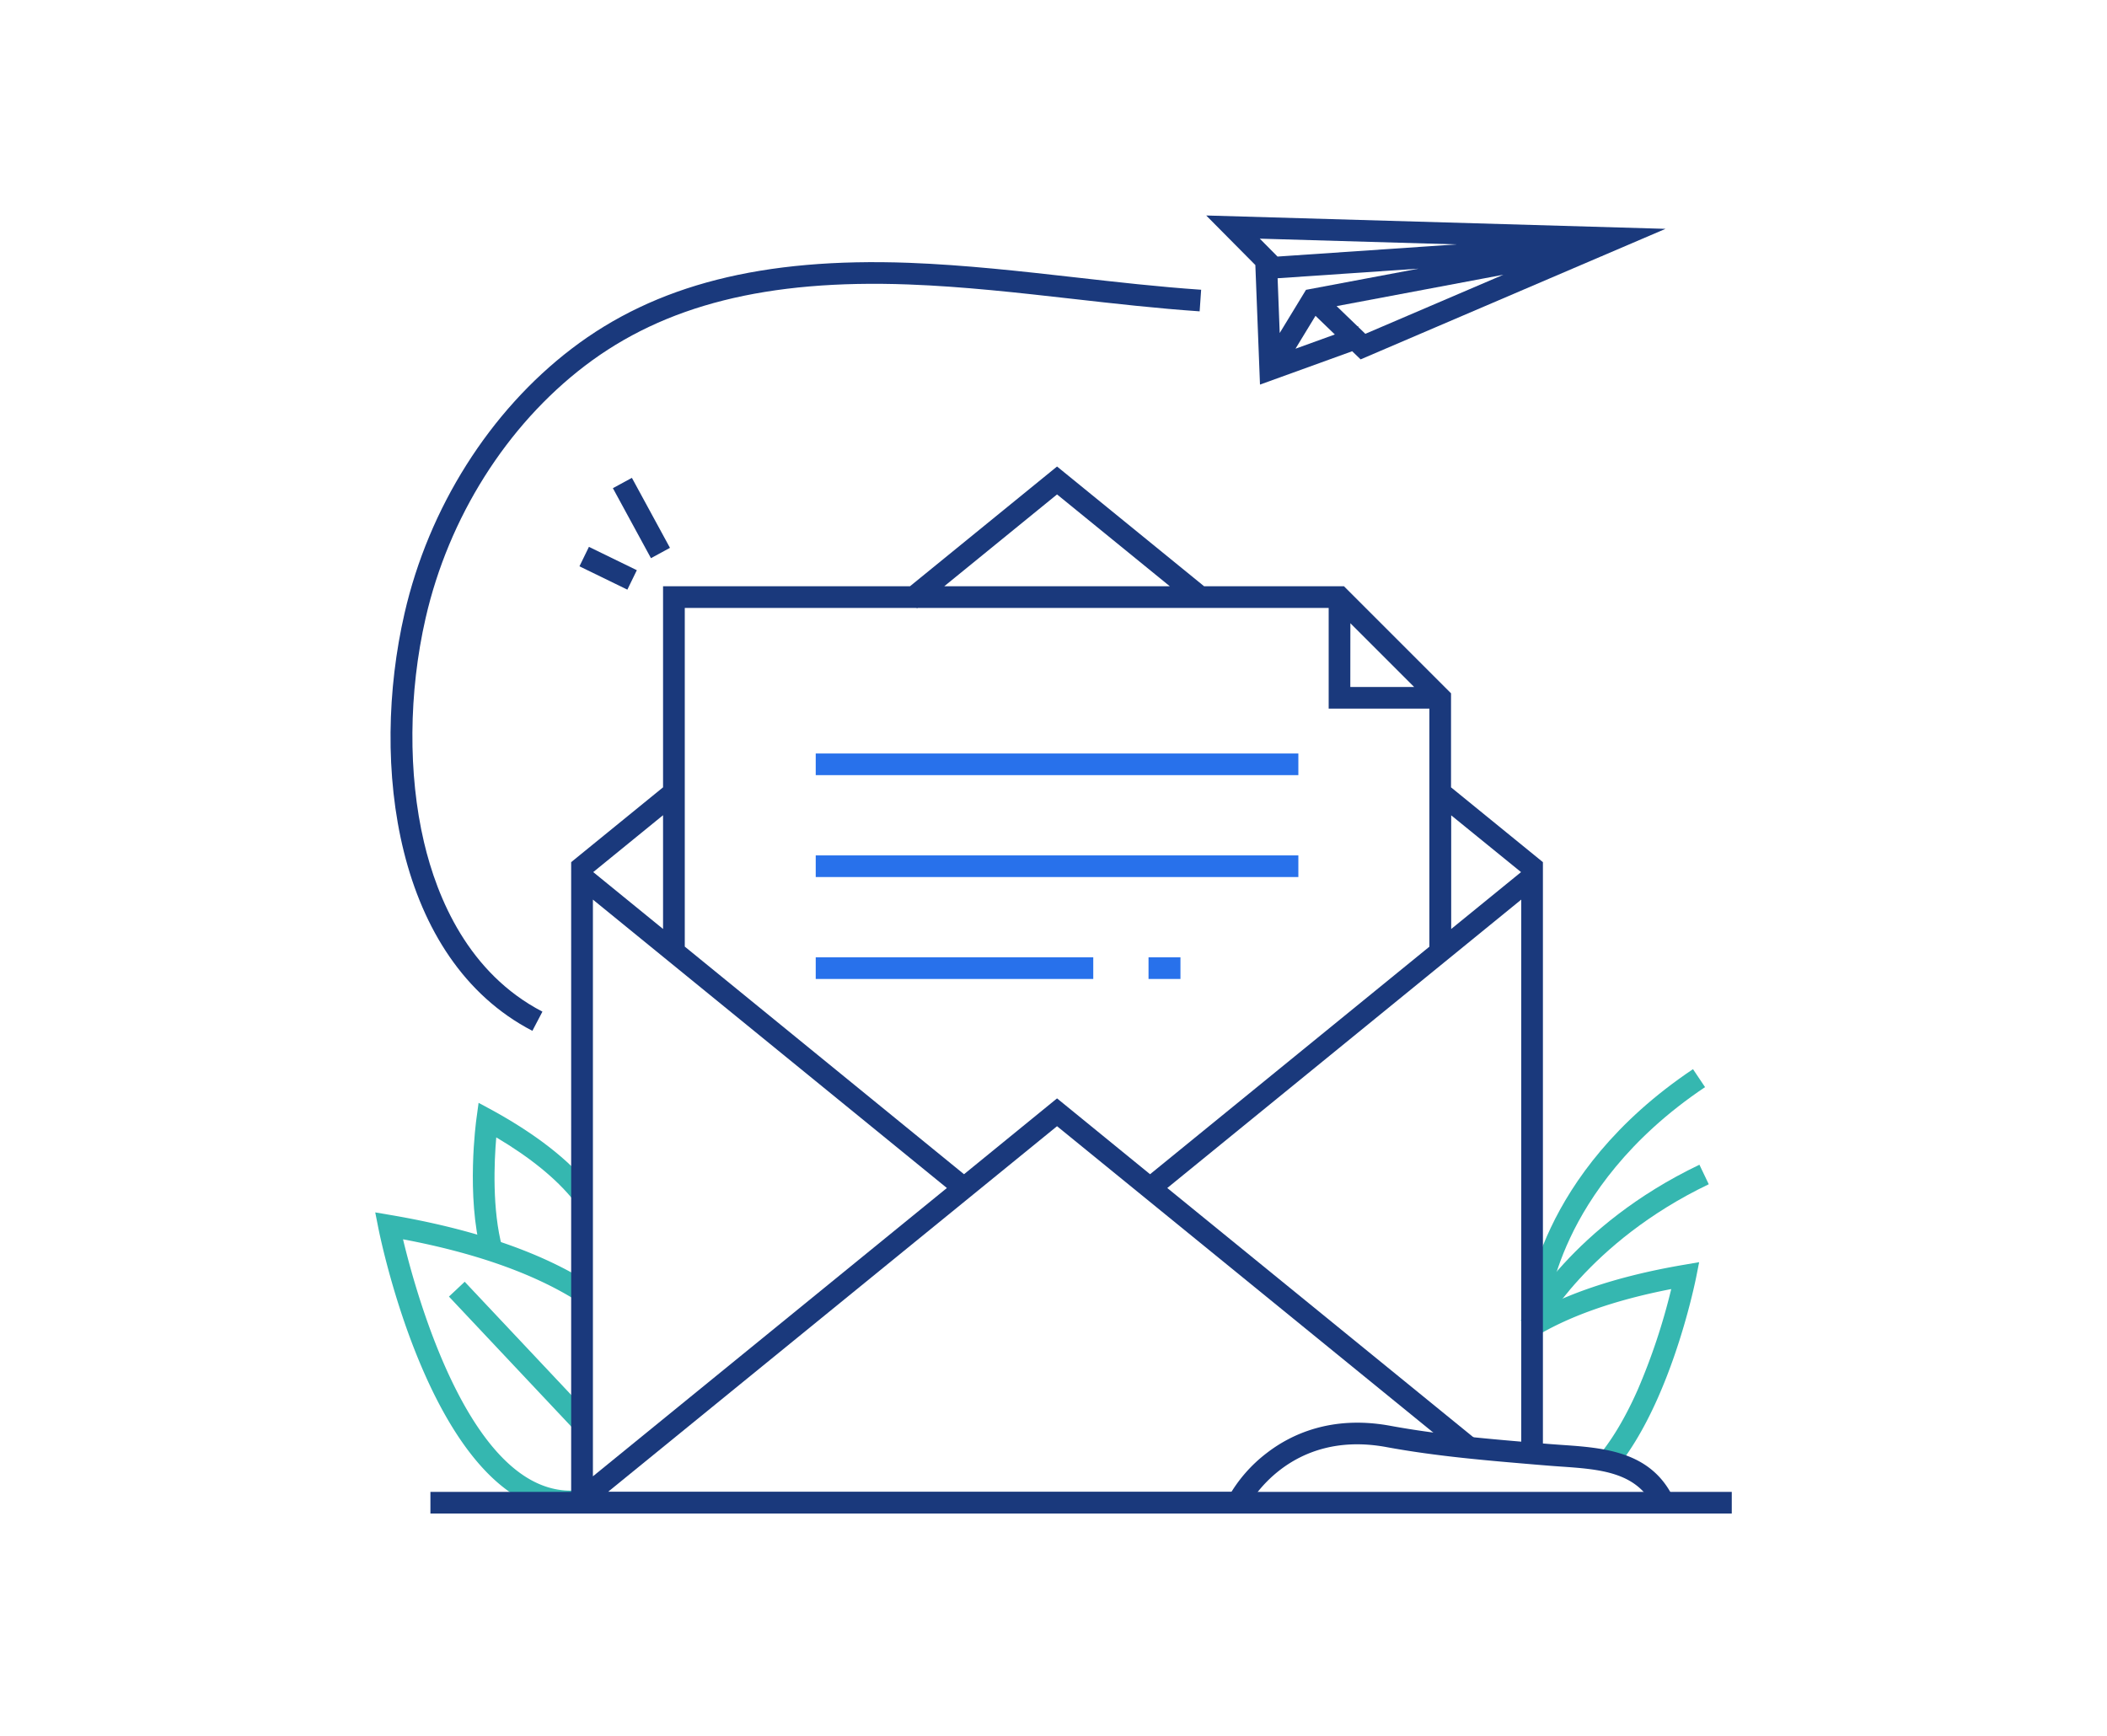 <svg id="Layer_1" data-name="Layer 1" xmlns="http://www.w3.org/2000/svg" viewBox="0 0 1000 824.17"><defs><style>.cls-1{fill:#fff;}.cls-2{fill:#35b7b0;}.cls-3{fill:#1a397c;}.cls-4{fill:#2871eb;}</style></defs><rect id="BG" class="cls-1" y="-42.47" width="1000" height="1000"/><path class="cls-2" d="M270.73,717.83c-63.7,0-90.07-129.37-91.19-135.05l-1.45-7.31,7.35,1.25c38.91,6.63,70.37,17.33,93.5,31.81l-5.45,8.71c-20.49-12.83-48.12-22.58-82.21-29,6.71,28,33.74,125.43,84.25,119l1.29,10.2A48.8,48.8,0,0,1,270.73,717.83Z"/><path class="cls-2" d="M228.44,594.85c-7.29-27.28-2.51-62.55-2.3-64l1-7.38L233.7,527c20.64,11.34,36.29,23.55,46.52,36.3l-8,6.43c-8.26-10.29-20.59-20.32-36.69-29.87-1,11.63-2,34.3,2.85,52.31Z"/><path class="cls-2" d="M728.93,718.4a40.68,40.68,0,0,1-5.12-.32l1.28-10.19c24.16,3,41.72-24.57,52.2-48.27a296.35,296.35,0,0,0,15.89-47.76c-27.34,5.3-49.53,13.2-66,23.53l-5.45-8.7c19.15-12,45.18-20.85,77.35-26.33l7.35-1.26-1.45,7.32C804,611.12,782.14,718.39,728.93,718.4Z"/><path class="cls-2" d="M731.44,631.3l-9.11-4.74c.94-1.81,23.77-44.77,84.23-73.72l4.43,9.27C753.61,589.59,731.66,630.88,731.44,631.3Z"/><path class="cls-2" d="M734.42,623.24l-10.25-.67c.16-2.64,5-65.24,79.34-115.09l5.72,8.53c-36.57,24.51-55,52.34-63.94,71.38C735.55,608,734.43,623.09,734.42,623.24Z"/><rect class="cls-2" x="241.39" y="600.09" width="10.27" height="86.64" transform="translate(-373.97 343.84) rotate(-43.26)"/><path class="cls-3" d="M688.67,373.71V329.08l-50.8-50.8H571.49l-69.81-56.85-69.81,56.85H314.69v95.43l-43.61,35.51V718.4h461.2V409.22ZM449.4,563.89l-168,136.85V427Zm52.28-29.33L714.81,708.13H288.55ZM554,563.89,722,427v273.7Zm86.9-268.07,30.26,30.25H640.87Zm81,118.13-33.15,27V387ZM501.68,234.68l53.54,43.6H448.14ZM435,288.55l.2.25.3-.25H630.6v47.8h47.8v113l-132.57,108-44.15-36-44.15,36L325,449.31V288.55ZM314.69,440.94l-33.14-27,33.14-27Z"/><rect class="cls-4" x="387.15" y="357.65" width="229.06" height="10.27"/><rect class="cls-4" x="387.15" y="406.02" width="229.06" height="10.27"/><rect class="cls-4" x="545.1" y="454.4" width="15.15" height="10.27"/><rect class="cls-4" x="387.15" y="454.4" width="131.72" height="10.27"/><rect class="cls-3" x="299.29" y="226.97" width="10.27" height="37.82" transform="translate(-80.48 175.32) rotate(-28.54)"/><rect class="cls-3" x="283.5" y="257.1" width="10.27" height="25.29" transform="translate(-80.27 411.09) rotate(-64.03)"/><path class="cls-1" d="M587.7,712.69s20.64-40.21,71.23-30.88c24.93,4.6,50.24,6.56,75.48,8.67,20.47,1.7,44.33.93,55,22.21Z"/><path class="cls-3" d="M592.26,715.05l-9.13-4.7a68.71,68.71,0,0,1,18.07-20.66c11.31-8.75,30.66-18.09,58.66-12.93,23.39,4.31,47.61,6.32,71,8.27l3.94.33c2.14.17,4.32.33,6.51.48,19.59,1.36,41.8,2.9,52.62,24.56L784.77,715c-8.19-16.41-25.65-17.62-44.14-18.9-2.24-.16-4.46-.31-6.65-.5l-3.94-.32c-23.68-2-48.15-4-72-8.41C612,678.37,593.05,713.55,592.26,715.05Z"/><rect class="cls-3" x="204.28" y="708.13" width="617.63" height="10.27"/><path class="cls-3" d="M252.67,489.29C187.5,455.47,175.51,362.84,192,291.1c11.47-50.07,40.37-95.84,79.3-125.58,39.76-30.38,90.67-43.34,160.2-40.77,26.47,1,53.11,4,78.87,6.91,19.56,2.22,39.78,4.51,59.7,5.87l-.71,10.25c-20.14-1.38-40.48-3.68-60.15-5.91-25.57-2.89-52-5.89-78.08-6.85-67-2.48-115.83,9.81-153.6,38.66C240.43,202,212.91,245.63,202,293.39c-8.09,35.32-8.37,74.08-.77,106.35,6.27,26.64,21.11,62.22,56.21,80.44Z"/><path class="cls-3" d="M760.53,121.44l29.94-12.82-218-6.34,23.33,23.53L598,182.55l43.76-15.83,4,3.86,114.3-48.94.47-.09ZM691.21,116l-84.88,5.78-8.42-8.5Zm-84.84,16.07,66.87-4.55-53.4,10.05-12.48,20.5Zm8.48,33.45,9.5-15.61,9.18,8.85ZM648,158.45l-3.27-3.16-.19-.5-.24.09-9.93-9.58,79.14-14.9Z"/></svg>